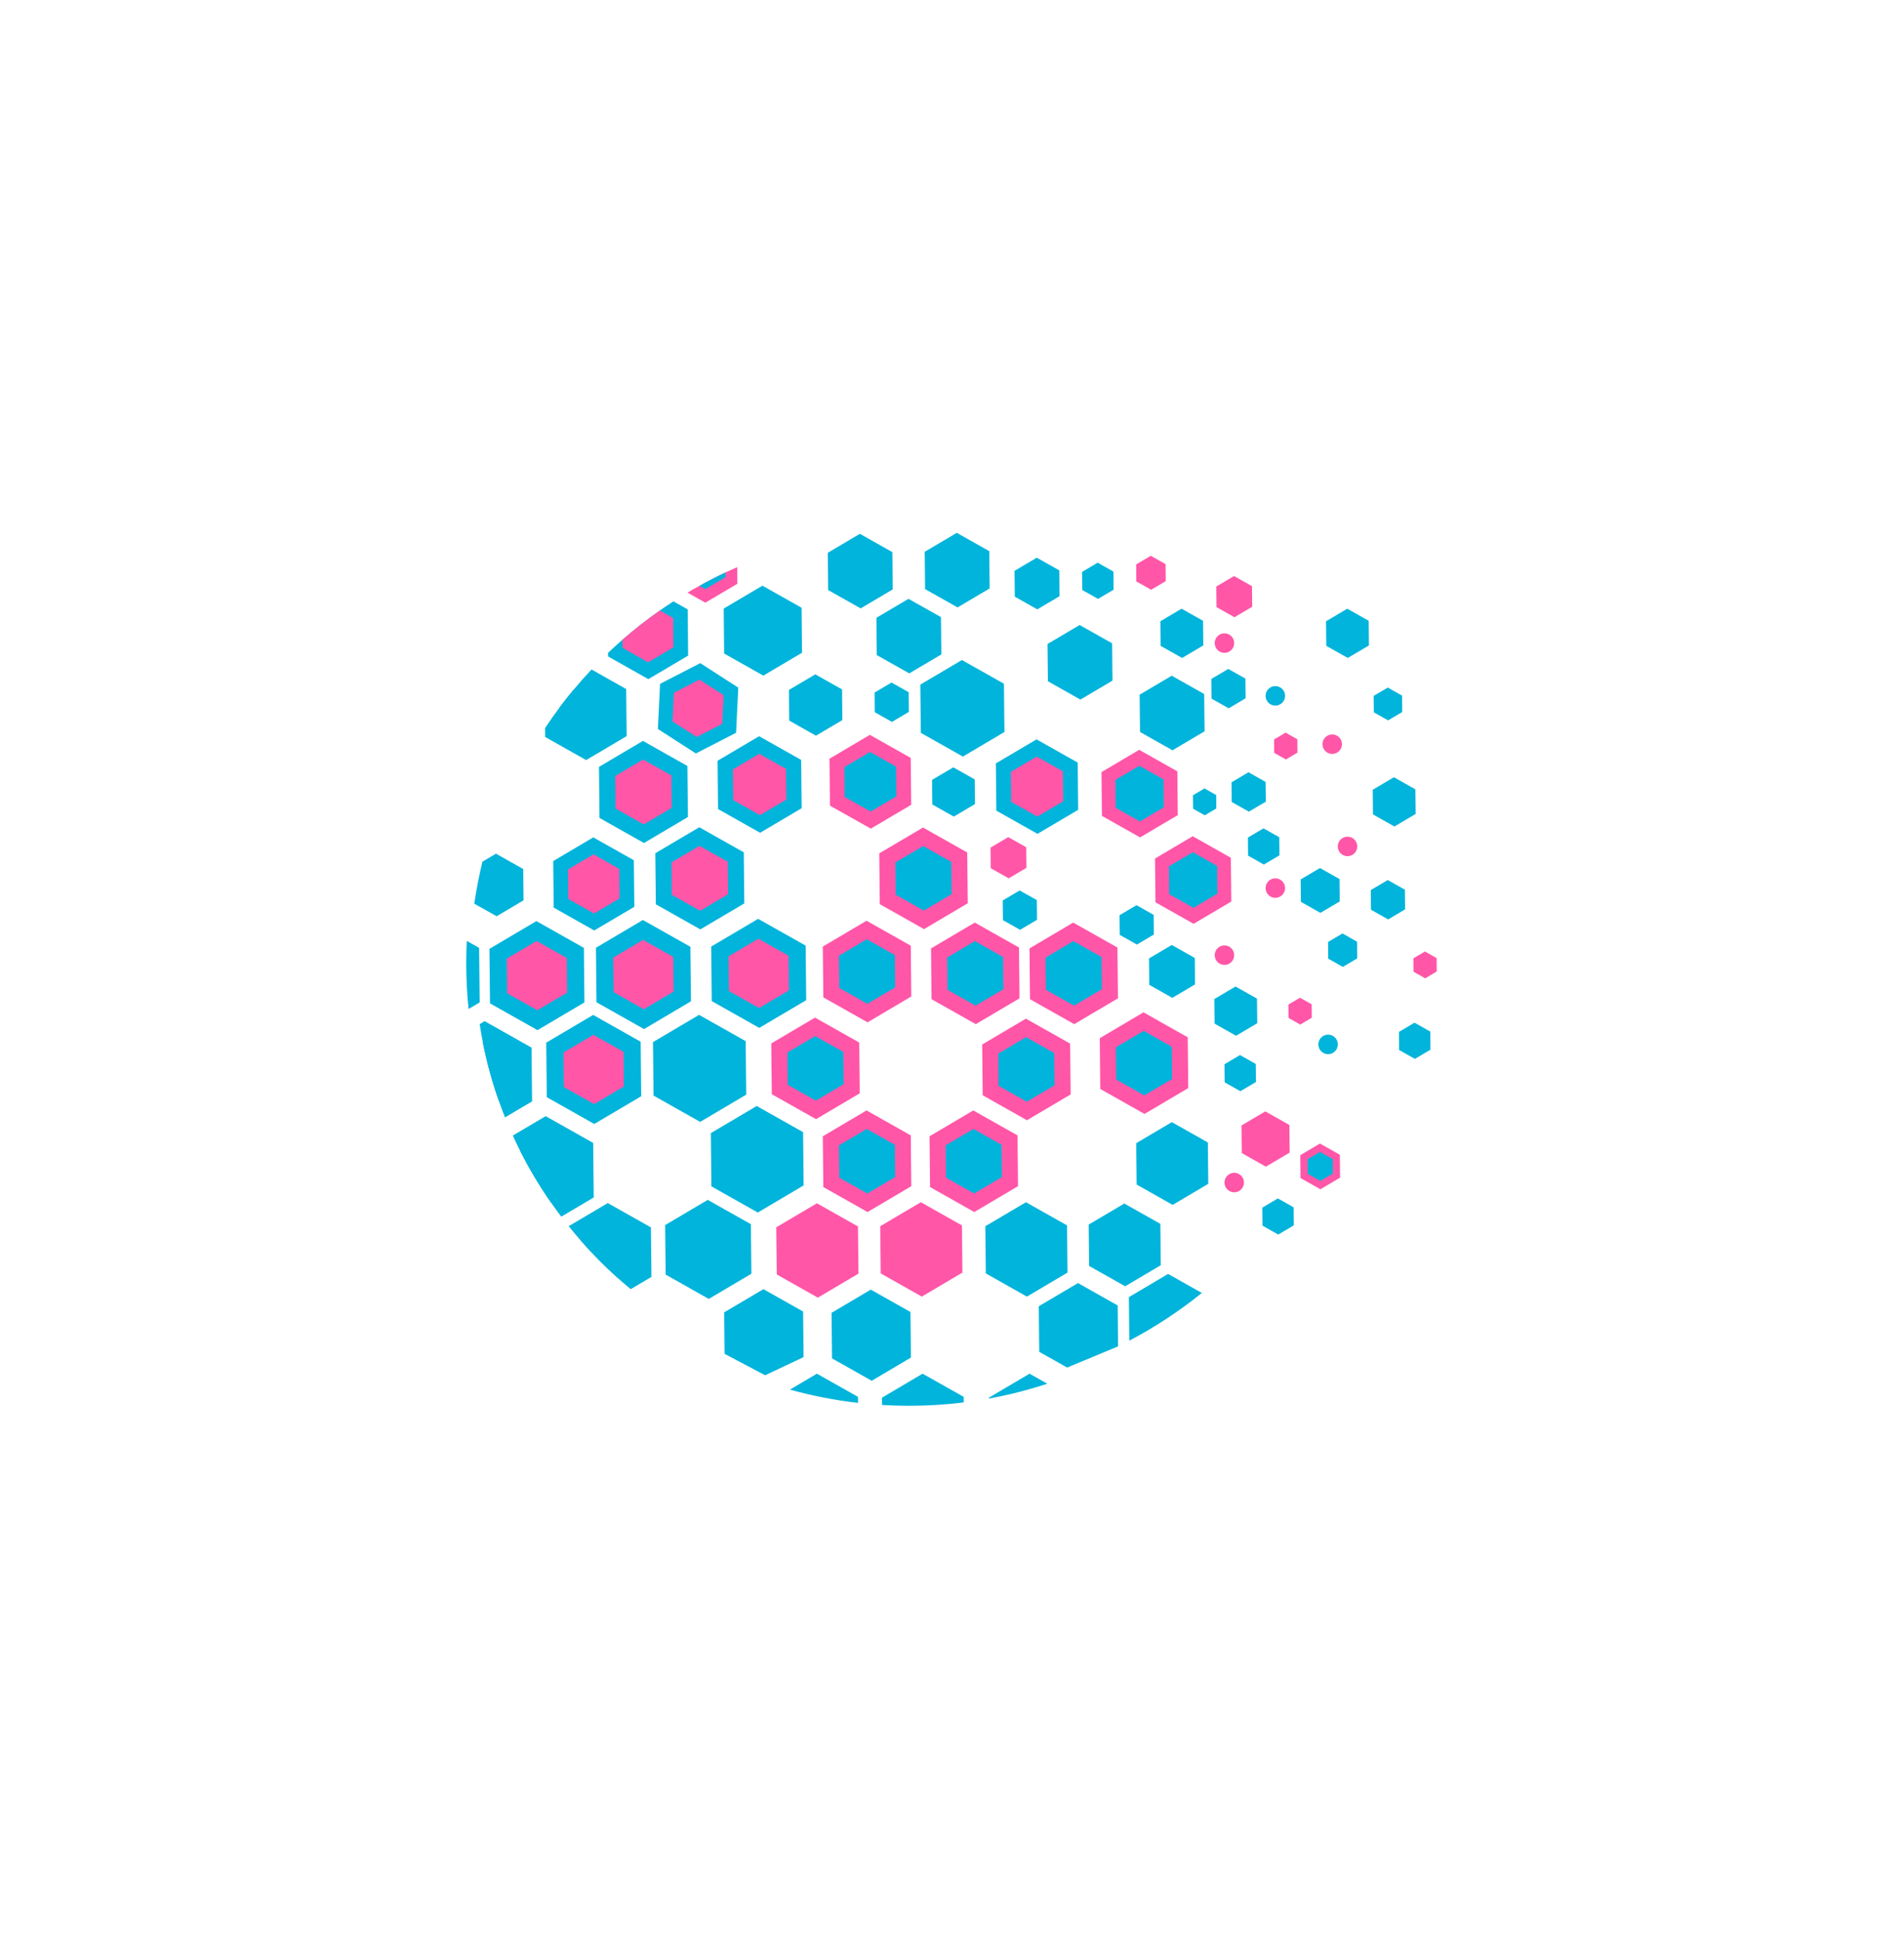 <svg xmlns="http://www.w3.org/2000/svg" xmlns:xlink="http://www.w3.org/1999/xlink" width="645" zoomAndPan="magnify" viewBox="0 0 483.75 492.75" height="657" preserveAspectRatio="xMidYMid meet" version="1.0"><defs><clipPath id="f4b18cf545"><path d="M 210 135.281 L 227 135.281 L 227 155 L 210 155 Z M 210 135.281 " clip-rule="nonzero"/></clipPath><clipPath id="7aade9919f"><path d="M 234 135.281 L 252 135.281 L 252 155 L 234 155 Z M 234 135.281 " clip-rule="nonzero"/></clipPath><clipPath id="c541887728"><path d="M 118.453 239 L 122 239 L 122 257 L 118.453 257 Z M 118.453 239 " clip-rule="nonzero"/></clipPath><clipPath id="b6caeafcd6"><path d="M 224 348 L 245 348 L 245 357.168 L 224 357.168 Z M 224 348 " clip-rule="nonzero"/></clipPath><clipPath id="c3ecb32964"><path d="M 359 241 L 365.074 241 L 365.074 249 L 359 249 Z M 359 241 " clip-rule="nonzero"/></clipPath></defs><path fill="#01b4db" d="M 239.168 166.25 L 231.016 171.07 L 222.762 166.418 L 222.668 156.945 L 230.82 152.129 L 239.07 156.777 Z M 239.168 166.25 " fill-opacity="1" fill-rule="nonzero"/><path fill="#01b4db" d="M 236.156 164.559 L 230.98 167.617 L 225.738 164.664 L 225.672 158.645 L 230.855 155.582 L 236.098 158.539 Z M 236.156 164.559 " fill-opacity="1" fill-rule="nonzero"/><g clip-path="url(#f4b18cf545)"><path fill="#01b4db" d="M 226.816 149.738 L 218.664 154.559 L 210.414 149.906 L 210.316 140.434 L 218.469 135.613 L 226.723 140.266 Z M 226.816 149.738 " fill-opacity="1" fill-rule="nonzero"/></g><path fill="#01b4db" d="M 223.809 148.043 L 218.629 151.105 L 213.387 148.148 L 213.324 142.133 L 218.508 139.066 L 223.75 142.023 Z M 223.809 148.043 " fill-opacity="1" fill-rule="nonzero"/><path fill="#01b4db" d="M 282.648 172.906 L 274.496 177.727 L 266.246 173.074 L 266.148 163.602 L 274.301 158.781 L 282.555 163.434 Z M 282.648 172.906 " fill-opacity="1" fill-rule="nonzero"/><path fill="#01b4db" d="M 279.645 171.211 L 274.461 174.27 L 269.219 171.316 L 269.16 165.297 L 274.336 162.234 L 279.582 165.191 Z M 279.645 171.211 " fill-opacity="1" fill-rule="nonzero"/><path fill="#01b4db" d="M 306.047 185.785 L 297.895 190.605 L 289.645 185.953 L 289.547 176.48 L 297.699 171.66 L 305.949 176.312 Z M 306.047 185.785 " fill-opacity="1" fill-rule="nonzero"/><path fill="#01b4db" d="M 303.043 184.09 L 297.859 187.152 L 292.617 184.195 L 292.551 178.18 L 297.734 175.113 L 302.977 178.07 Z M 303.043 184.09 " fill-opacity="1" fill-rule="nonzero"/><path fill="#01b4db" d="M 269.195 151.465 L 263.543 154.805 L 257.832 151.582 L 257.762 145.02 L 263.414 141.68 L 269.129 144.902 Z M 269.195 151.465 " fill-opacity="1" fill-rule="nonzero"/><path fill="#01b4db" d="M 267.109 150.289 L 263.523 152.41 L 259.887 150.359 L 259.844 146.195 L 263.438 144.07 L 267.066 146.121 Z M 267.109 150.289 " fill-opacity="1" fill-rule="nonzero"/><g clip-path="url(#7aade9919f)"><path fill="#01b4db" d="M 251.441 149.488 L 243.289 154.309 L 235.035 149.656 L 234.941 140.184 L 243.094 135.363 L 251.344 140.016 Z M 251.441 149.488 " fill-opacity="1" fill-rule="nonzero"/></g><path fill="#01b4db" d="M 248.434 147.793 L 243.25 150.855 L 238.008 147.895 L 237.945 141.879 L 243.129 138.82 L 248.371 141.773 Z M 248.434 147.793 " fill-opacity="1" fill-rule="nonzero"/><path fill="#01b4db" d="M 187.016 186.156 L 176.805 191.41 L 167.148 185.195 L 167.703 173.723 L 177.914 168.469 L 187.57 174.684 Z M 187.016 186.156 " fill-opacity="1" fill-rule="nonzero"/><path fill="#ff56a8" d="M 183.492 183.887 L 177.008 187.23 L 170.871 183.281 L 171.223 175.992 L 177.711 172.652 L 183.848 176.598 Z M 183.492 183.887 " fill-opacity="1" fill-rule="nonzero"/><path fill="#01b4db" d="M 203.68 205.316 L 193.121 211.559 L 182.438 205.535 L 182.312 193.27 L 192.871 187.031 L 203.551 193.051 Z M 203.68 205.316 " fill-opacity="1" fill-rule="nonzero"/><path fill="#ff56a8" d="M 199.785 203.121 L 193.074 207.086 L 186.285 203.254 L 186.207 195.469 L 192.918 191.5 L 199.703 195.328 Z M 199.785 203.121 " fill-opacity="1" fill-rule="nonzero"/><path fill="#01b4db" d="M 189.105 229.508 L 177.934 236.105 L 166.629 229.734 L 166.496 216.758 L 177.668 210.16 L 188.973 216.531 Z M 189.105 229.508 " fill-opacity="1" fill-rule="nonzero"/><path fill="#ff56a8" d="M 184.984 227.184 L 177.883 231.379 L 170.703 227.328 L 170.617 219.082 L 177.715 214.887 L 184.898 218.938 Z M 184.984 227.184 " fill-opacity="1" fill-rule="nonzero"/><path fill="#01b4db" d="M 161.164 230.367 L 150.977 236.383 L 140.676 230.574 L 140.559 218.746 L 150.738 212.727 L 161.039 218.539 Z M 161.164 230.367 " fill-opacity="1" fill-rule="nonzero"/><path fill="#ff56a8" d="M 157.406 228.246 L 150.938 232.07 L 144.387 228.379 L 144.312 220.867 L 150.781 217.039 L 157.328 220.73 Z M 157.406 228.246 " fill-opacity="1" fill-rule="nonzero"/><path fill="#01b4db" d="M 204.832 254.086 L 192.902 261.133 L 180.836 254.324 L 180.695 240.473 L 192.621 233.426 L 204.691 240.234 Z M 204.832 254.086 " fill-opacity="1" fill-rule="nonzero"/><path fill="#ff56a8" d="M 200.43 251.602 L 192.852 256.082 L 185.184 251.758 L 185.098 242.957 L 192.672 238.477 L 200.344 242.801 Z M 200.43 251.602 " fill-opacity="1" fill-rule="nonzero"/><path fill="#01b4db" d="M 190.906 323.582 L 180.078 329.984 L 169.121 323.805 L 168.992 311.223 L 179.82 304.824 L 190.777 311 Z M 190.906 323.582 " fill-opacity="1" fill-rule="nonzero"/><path fill="#01b4db" d="M 186.91 321.332 L 180.031 325.398 L 173.07 321.473 L 172.988 313.48 L 179.867 309.414 L 186.832 313.34 Z M 186.91 321.332 " fill-opacity="1" fill-rule="nonzero"/><path fill="#01b4db" d="M 165.512 324.391 L 160.242 327.504 C 159.168 326.609 158.105 325.699 157.066 324.77 C 153.719 321.773 150.555 318.578 147.598 315.211 C 146.535 313.996 145.5 312.762 144.488 311.504 L 154.422 305.633 L 165.379 311.812 Z M 165.512 324.391 " fill-opacity="1" fill-rule="nonzero"/><path fill="#01b4db" d="M 161.512 322.141 L 157.066 324.77 C 153.719 321.773 150.555 318.578 147.598 315.211 L 147.586 314.289 L 154.469 310.223 L 161.43 314.148 Z M 161.512 322.141 " fill-opacity="1" fill-rule="nonzero"/><path fill="#01b4db" d="M 189.59 278.09 L 177.891 285.008 L 166.047 278.332 L 165.906 264.738 L 177.613 257.82 L 189.453 264.496 Z M 189.59 278.09 " fill-opacity="1" fill-rule="nonzero"/><path fill="#01b4db" d="M 185.273 275.656 L 177.84 280.051 L 170.312 275.809 L 170.223 267.172 L 177.66 262.777 L 185.188 267.02 Z M 185.273 275.656 " fill-opacity="1" fill-rule="nonzero"/><path fill="#01b4db" d="M 204.176 301.148 L 192.531 308.035 L 180.742 301.387 L 180.609 287.859 L 192.254 280.973 L 204.043 287.617 Z M 204.176 301.148 " fill-opacity="1" fill-rule="nonzero"/><path fill="#01b4db" d="M 199.879 298.723 L 192.48 303.102 L 184.992 298.879 L 184.902 290.281 L 192.305 285.906 L 199.793 290.129 Z M 199.879 298.723 " fill-opacity="1" fill-rule="nonzero"/><path fill="#01b4db" d="M 175.547 254.379 L 163.625 261.43 L 151.555 254.625 L 151.414 240.773 L 163.336 233.723 L 175.406 240.527 Z M 175.547 254.379 " fill-opacity="1" fill-rule="nonzero"/><g clip-path="url(#c541887728)"><path fill="#01b4db" d="M 121.875 254.656 L 119.051 256.328 C 118.656 252.492 118.453 248.602 118.453 244.668 C 118.453 242.773 118.5 240.895 118.594 239.031 L 121.734 240.805 Z M 121.875 254.656 " fill-opacity="1" fill-rule="nonzero"/></g><path fill="#ff56a8" d="M 171.148 251.902 L 163.57 256.383 L 155.902 252.055 L 155.812 243.254 L 163.391 238.777 L 171.059 243.098 Z M 171.148 251.902 " fill-opacity="1" fill-rule="nonzero"/><path fill="#01b4db" d="M 148.488 254.656 L 136.559 261.707 L 124.496 254.902 L 124.355 241.051 L 136.277 234 L 148.348 240.805 Z M 148.488 254.656 " fill-opacity="1" fill-rule="nonzero"/><path fill="#ff56a8" d="M 144.09 252.18 L 136.508 256.652 L 128.844 252.332 L 128.75 243.527 L 136.332 239.055 L 143.996 243.375 Z M 144.09 252.18 " fill-opacity="1" fill-rule="nonzero"/><path fill="#01b4db" d="M 162.914 278.496 L 150.988 285.539 L 138.922 278.734 L 138.781 264.883 L 150.707 257.836 L 162.773 264.641 Z M 162.914 278.496 " fill-opacity="1" fill-rule="nonzero"/><path fill="#ff56a8" d="M 158.516 276.012 L 150.938 280.492 L 143.27 276.168 L 143.18 267.367 L 150.762 262.887 L 158.426 267.211 Z M 158.516 276.012 " fill-opacity="1" fill-rule="nonzero"/><path fill="#01b4db" d="M 150.848 304.207 L 142.602 309.082 C 141.715 307.914 140.852 306.73 140.012 305.527 C 137.109 301.359 134.488 296.984 132.191 292.438 C 131.531 291.137 130.895 289.816 130.289 288.484 L 138.637 283.551 L 150.707 290.355 Z M 150.848 304.207 " fill-opacity="1" fill-rule="nonzero"/><path fill="#01b4db" d="M 146.449 301.73 L 140.012 305.527 C 137.109 301.359 134.488 296.984 132.191 292.438 L 138.691 288.602 L 146.359 292.922 Z M 146.449 301.73 " fill-opacity="1" fill-rule="nonzero"/><path fill="#01b4db" d="M 255.199 185.961 L 244.641 192.203 L 233.957 186.18 L 233.832 173.918 L 244.391 167.676 L 255.07 173.699 Z M 255.199 185.961 " fill-opacity="1" fill-rule="nonzero"/><path fill="#01b4db" d="M 251.305 183.766 L 244.594 187.734 L 237.805 183.906 L 237.727 176.113 L 244.438 172.148 L 251.223 175.973 Z M 251.305 183.766 " fill-opacity="1" fill-rule="nonzero"/><path fill="#01b4db" d="M 214.016 182.934 L 207.309 186.898 L 200.523 183.07 L 200.441 175.277 L 207.148 171.316 L 213.941 175.141 Z M 214.016 182.934 " fill-opacity="1" fill-rule="nonzero"/><path fill="#01b4db" d="M 159.215 187.008 L 148.918 193.094 L 138.5 187.219 L 138.477 184.98 C 139.664 183.18 140.906 181.414 142.199 179.691 C 143.297 178.223 144.43 176.785 145.602 175.375 L 145.605 175.375 C 147.109 173.559 148.672 171.793 150.289 170.078 L 159.094 175.047 Z M 159.215 187.008 " fill-opacity="1" fill-rule="nonzero"/><path fill="#01b4db" d="M 155.418 184.863 L 148.875 188.73 L 142.254 185 L 142.199 179.691 C 143.297 178.223 144.43 176.785 145.602 175.375 L 145.605 175.375 C 145.605 175.375 148.719 173.531 148.719 173.531 L 155.34 177.266 Z M 155.418 184.863 " fill-opacity="1" fill-rule="nonzero"/><path fill="#01b4db" d="M 133.02 228.723 L 126.176 232.766 L 120.5 229.57 C 121.035 225.969 121.727 222.414 122.566 218.91 L 126.012 216.871 L 132.938 220.773 L 133.016 228.727 Z M 133.02 228.723 " fill-opacity="1" fill-rule="nonzero"/><path fill="#01b4db" d="M 135.188 279.801 L 128.312 283.863 C 127.773 282.512 127.254 281.141 126.77 279.762 C 125.043 274.891 123.668 269.871 122.66 264.719 C 122.367 263.211 122.102 261.695 121.875 260.172 L 123.141 259.422 L 135.047 266.137 Z M 135.188 279.801 " fill-opacity="1" fill-rule="nonzero"/><path fill="#01b4db" d="M 130.844 277.355 L 126.77 279.762 C 125.043 274.891 123.668 269.871 122.66 264.719 L 123.191 264.406 L 130.758 268.668 Z M 130.844 277.355 " fill-opacity="1" fill-rule="nonzero"/><path fill="#01b4db" d="M 203.773 165.824 L 193.938 171.637 L 183.984 166.027 L 183.871 154.605 L 193.707 148.789 L 203.66 154.398 Z M 203.773 165.824 " fill-opacity="1" fill-rule="nonzero"/><path fill="#01b4db" d="M 200.148 163.781 L 193.898 167.477 L 187.574 163.91 L 187.496 156.648 L 193.746 152.957 L 200.074 156.52 Z M 200.148 163.781 " fill-opacity="1" fill-rule="nonzero"/><path fill="#ff56a8" d="M 231.512 204.453 L 221.246 210.516 L 210.867 204.668 L 210.746 192.75 L 221.008 186.684 L 231.387 192.539 Z M 231.512 204.453 " fill-opacity="1" fill-rule="nonzero"/><path fill="#01b4db" d="M 227.723 202.32 L 221.207 206.176 L 214.609 202.457 L 214.531 194.883 L 221.051 191.027 L 227.648 194.75 Z M 227.723 202.32 " fill-opacity="1" fill-rule="nonzero"/><path fill="#ff56a8" d="M 245.875 229.473 L 234.77 236.039 L 223.527 229.699 L 223.395 216.793 L 234.504 210.23 L 245.742 216.566 Z M 245.875 229.473 " fill-opacity="1" fill-rule="nonzero"/><path fill="#01b4db" d="M 241.781 227.16 L 234.719 231.332 L 227.578 227.305 L 227.492 219.105 L 234.551 214.934 L 241.695 218.961 Z M 241.781 227.16 " fill-opacity="1" fill-rule="nonzero"/><path fill="#ff56a8" d="M 231.531 253.148 L 220.422 259.719 L 209.184 253.379 L 209.051 240.473 L 220.16 233.91 L 231.402 240.246 Z M 231.531 253.148 " fill-opacity="1" fill-rule="nonzero"/><path fill="#01b4db" d="M 227.434 250.84 L 220.375 255.012 L 213.23 250.984 L 213.152 242.785 L 220.207 238.613 L 227.352 242.637 Z M 227.434 250.84 " fill-opacity="1" fill-rule="nonzero"/><path fill="#ff56a8" d="M 218.438 277.75 L 207.332 284.316 L 196.09 277.98 L 195.957 265.078 L 207.07 258.512 L 218.305 264.848 Z M 218.438 277.75 " fill-opacity="1" fill-rule="nonzero"/><path fill="#01b4db" d="M 214.344 275.441 L 207.281 279.617 L 200.141 275.586 L 200.055 267.387 L 207.113 263.219 L 214.258 267.242 Z M 214.344 275.441 " fill-opacity="1" fill-rule="nonzero"/><path fill="#ff56a8" d="M 231.531 301.344 L 220.422 307.91 L 209.184 301.57 L 209.051 288.668 L 220.16 282.098 L 231.402 288.438 Z M 231.531 301.344 " fill-opacity="1" fill-rule="nonzero"/><path fill="#01b4db" d="M 227.434 299.031 L 220.375 303.203 L 213.23 299.18 L 213.152 290.977 L 220.207 286.805 L 227.352 290.832 Z M 227.434 299.031 " fill-opacity="1" fill-rule="nonzero"/><path fill="#ff56a8" d="M 258.652 301.344 L 247.539 307.91 L 236.297 301.57 L 236.168 288.668 L 247.277 282.098 L 258.52 288.438 Z M 258.652 301.344 " fill-opacity="1" fill-rule="nonzero"/><path fill="#ff56a8" d="M 244.523 323.293 L 234.203 329.395 L 223.762 323.5 L 223.641 311.516 L 233.957 305.418 L 244.398 311.305 Z M 244.523 323.293 " fill-opacity="1" fill-rule="nonzero"/><path fill="#ff56a8" d="M 218.113 323.559 L 207.793 329.66 L 197.352 323.773 L 197.227 311.785 L 207.551 305.688 L 217.988 311.574 Z M 218.113 323.559 " fill-opacity="1" fill-rule="nonzero"/><path fill="#01b4db" d="M 218.004 356.398 C 212.078 355.723 206.305 354.586 200.699 353.027 L 207.551 348.977 L 217.988 354.863 Z M 218.004 356.398 " fill-opacity="1" fill-rule="nonzero"/><g clip-path="url(#b6caeafcd6)"><path fill="#01b4db" d="M 244.859 356.277 C 240.293 356.844 235.637 357.133 230.914 357.133 C 228.629 357.133 226.355 357.066 224.098 356.93 L 224.078 355.078 L 234.402 348.977 L 244.844 354.863 Z M 244.859 356.277 " fill-opacity="1" fill-rule="nonzero"/></g><path fill="#01b4db" d="M 266.086 351.523 C 261.273 353.109 256.324 354.375 251.25 355.301 L 251.25 355.078 L 261.57 348.977 Z M 266.086 351.523 " fill-opacity="1" fill-rule="nonzero"/><path fill="#01b4db" d="M 271.223 323.293 L 260.906 329.395 L 250.465 323.5 L 250.34 311.516 L 260.664 305.418 L 271.102 311.305 Z M 271.223 323.293 " fill-opacity="1" fill-rule="nonzero"/><path fill="#01b4db" d="M 294.918 321.422 L 285.867 326.77 L 276.711 321.609 L 276.605 311.098 L 285.652 305.75 L 294.809 310.91 Z M 294.918 321.422 " fill-opacity="1" fill-rule="nonzero"/><path fill="#01b4db" d="M 306.988 300.742 L 297.941 306.094 L 288.785 300.93 L 288.68 290.422 L 297.727 285.07 L 306.883 290.238 Z M 306.988 300.742 " fill-opacity="1" fill-rule="nonzero"/><path fill="#01b4db" d="M 271.129 347.418 L 264.039 343.422 L 263.922 331.848 L 273.887 325.957 L 283.969 331.645 L 284.074 342.035 Z M 271.129 347.418 " fill-opacity="1" fill-rule="nonzero"/><path fill="#01b4db" d="M 305.352 328.469 C 299.656 333.07 293.492 337.133 286.93 340.582 L 286.816 329.527 L 296.781 323.637 Z M 305.352 328.469 " fill-opacity="1" fill-rule="nonzero"/><path fill="#01b4db" d="M 231.438 344.883 L 221.477 350.773 L 211.391 345.09 L 211.27 333.516 L 221.238 327.621 L 231.32 333.309 Z M 231.438 344.883 " fill-opacity="1" fill-rule="nonzero"/><path fill="#01b4db" d="M 204.164 344.766 L 194.402 349.379 L 184.105 343.941 L 183.996 333.395 L 193.965 327.504 L 204.047 333.191 Z M 204.164 344.766 " fill-opacity="1" fill-rule="nonzero"/><path fill="#01b4db" d="M 254.555 299.031 L 247.492 303.203 L 240.352 299.18 L 240.266 290.977 L 247.328 286.805 L 254.469 290.832 Z M 254.555 299.031 " fill-opacity="1" fill-rule="nonzero"/><path fill="#ff56a8" d="M 301.898 276.422 L 290.789 282.988 L 279.547 276.648 L 279.418 263.742 L 290.527 257.176 L 301.766 263.516 Z M 301.898 276.422 " fill-opacity="1" fill-rule="nonzero"/><path fill="#01b4db" d="M 297.797 274.109 L 290.742 278.281 L 283.598 274.254 L 283.516 266.055 L 290.574 261.883 L 297.719 265.91 Z M 297.797 274.109 " fill-opacity="1" fill-rule="nonzero"/><path fill="#ff56a8" d="M 272.023 278.027 L 260.918 284.59 L 249.676 278.254 L 249.543 265.352 L 260.652 258.781 L 271.891 265.125 Z M 272.023 278.027 " fill-opacity="1" fill-rule="nonzero"/><path fill="#01b4db" d="M 267.926 275.719 L 260.867 279.887 L 253.723 275.863 L 253.641 267.66 L 260.699 263.488 L 267.844 267.516 Z M 267.926 275.719 " fill-opacity="1" fill-rule="nonzero"/><path fill="#ff56a8" d="M 259.027 253.617 L 247.922 260.184 L 236.68 253.844 L 236.547 240.941 L 247.66 234.375 L 258.898 240.715 Z M 259.027 253.617 " fill-opacity="1" fill-rule="nonzero"/><path fill="#01b4db" d="M 254.93 251.309 L 247.871 255.48 L 240.727 251.453 L 240.645 243.25 L 247.703 239.082 L 254.848 243.105 Z M 254.93 251.309 " fill-opacity="1" fill-rule="nonzero"/><path fill="#ff56a8" d="M 284.043 253.617 L 272.93 260.184 L 261.691 253.844 L 261.562 240.941 L 272.668 234.375 L 283.91 240.715 Z M 284.043 253.617 " fill-opacity="1" fill-rule="nonzero"/><path fill="#01b4db" d="M 279.941 251.309 L 272.887 255.48 L 265.742 251.453 L 265.66 243.25 L 272.719 239.082 L 279.863 243.105 Z M 279.941 251.309 " fill-opacity="1" fill-rule="nonzero"/><path fill="#ff56a8" d="M 299.238 207.078 L 289.66 212.738 L 279.969 207.273 L 279.855 196.148 L 289.434 190.488 L 299.125 195.953 Z M 299.238 207.078 " fill-opacity="1" fill-rule="nonzero"/><path fill="#01b4db" d="M 295.703 205.086 L 289.617 208.684 L 283.461 205.211 L 283.387 198.141 L 289.477 194.547 L 295.629 198.02 Z M 295.703 205.086 " fill-opacity="1" fill-rule="nonzero"/><path fill="#ff56a8" d="M 340.477 299.168 L 335.48 302.125 L 330.422 299.273 L 330.363 293.465 L 335.363 290.508 L 340.418 293.363 Z M 340.477 299.168 " fill-opacity="1" fill-rule="nonzero"/><path fill="#01b4db" d="M 338.633 298.129 L 335.457 300.008 L 332.242 298.191 L 332.207 294.504 L 335.383 292.629 L 338.598 294.441 Z M 338.633 298.129 " fill-opacity="1" fill-rule="nonzero"/><path fill="#ff56a8" d="M 187.344 148.305 L 179.211 153.109 L 174.676 150.555 C 175.664 149.965 176.668 149.391 177.684 148.832 L 177.688 148.832 C 179.859 147.625 182.074 146.488 184.328 145.426 C 185.309 144.965 186.301 144.52 187.297 144.082 Z M 187.344 148.305 " fill-opacity="1" fill-rule="nonzero"/><path fill="#01b4db" d="M 184.344 146.617 L 179.18 149.672 L 177.688 148.832 C 179.859 147.625 182.074 146.488 184.328 145.426 Z M 184.344 146.617 " fill-opacity="1" fill-rule="nonzero"/><path fill="#ff56a8" d="M 312.836 229.031 L 303.258 234.691 L 293.57 229.227 L 293.457 218.102 L 303.031 212.441 L 312.723 217.906 Z M 312.836 229.031 " fill-opacity="1" fill-rule="nonzero"/><path fill="#01b4db" d="M 309.301 227.039 L 303.219 230.633 L 297.059 227.16 L 296.988 220.094 L 303.074 216.5 L 309.227 219.973 Z M 309.301 227.039 " fill-opacity="1" fill-rule="nonzero"/><path fill="#01b4db" d="M 174.781 207.562 L 163.613 214.164 L 152.316 207.793 L 152.18 194.824 L 163.348 188.223 L 174.645 194.594 Z M 174.781 207.562 " fill-opacity="1" fill-rule="nonzero"/><path fill="#ff56a8" d="M 170.66 205.242 L 163.562 209.434 L 156.383 205.391 L 156.301 197.145 L 163.395 192.953 L 170.578 197 Z M 170.66 205.242 " fill-opacity="1" fill-rule="nonzero"/><path fill="#01b4db" d="M 174.836 166.559 L 164.723 172.531 L 154.492 166.766 L 154.48 165.863 C 155.68 164.723 156.906 163.605 158.152 162.516 C 161.176 159.879 164.348 157.395 167.652 155.09 C 168.785 154.297 169.934 153.523 171.098 152.77 L 174.715 154.812 Z M 174.836 166.559 " fill-opacity="1" fill-rule="nonzero"/><path fill="#ff56a8" d="M 171.102 164.453 L 164.676 168.254 L 158.176 164.586 L 158.152 162.516 C 161.176 159.879 164.348 157.395 167.652 155.09 L 171.027 156.992 Z M 171.102 164.453 " fill-opacity="1" fill-rule="nonzero"/><path fill="#01b4db" d="M 273.93 205.73 L 263.598 211.832 L 253.141 205.938 L 253.02 193.938 L 263.355 187.832 L 273.809 193.73 Z M 273.93 205.73 " fill-opacity="1" fill-rule="nonzero"/><path fill="#ff56a8" d="M 270.117 203.578 L 263.555 207.457 L 256.91 203.715 L 256.832 196.09 L 263.398 192.207 L 270.039 195.953 Z M 270.117 203.578 " fill-opacity="1" fill-rule="nonzero"/><path fill="#01b4db" d="M 356.266 180.883 L 352.676 183.008 L 349.047 180.961 L 349.004 176.789 L 352.59 174.672 L 356.223 176.719 Z M 356.266 180.883 " fill-opacity="1" fill-rule="nonzero"/><path fill="#01b4db" d="M 347.809 163.969 L 342.426 167.148 L 336.973 164.078 L 336.91 157.824 L 342.297 154.637 L 347.742 157.707 Z M 347.809 163.969 " fill-opacity="1" fill-rule="nonzero"/><path fill="#01b4db" d="M 319.43 259.945 L 314.043 263.125 L 308.594 260.055 L 308.527 253.801 L 313.914 250.617 L 319.363 253.691 Z M 319.43 259.945 " fill-opacity="1" fill-rule="nonzero"/><path fill="#01b4db" d="M 247.715 204.27 L 242.332 207.449 L 236.879 204.375 L 236.816 198.121 L 242.203 194.938 L 247.648 198.008 Z M 247.715 204.27 " fill-opacity="1" fill-rule="nonzero"/><path fill="#01b4db" d="M 305.719 163.969 L 300.332 167.148 L 294.879 164.078 L 294.816 157.824 L 300.203 154.637 L 305.656 157.707 Z M 305.719 163.969 " fill-opacity="1" fill-rule="nonzero"/><path fill="#01b4db" d="M 359.668 206.781 L 354.281 209.969 L 348.832 206.895 L 348.77 200.637 L 354.152 197.453 L 359.602 200.527 Z M 359.668 206.781 " fill-opacity="1" fill-rule="nonzero"/><path fill="#01b4db" d="M 328.711 311.301 L 324.762 313.633 L 320.762 311.379 L 320.715 306.789 L 324.668 304.453 L 328.668 306.707 Z M 328.711 311.301 " fill-opacity="1" fill-rule="nonzero"/><path fill="#01b4db" d="M 319.094 274.879 L 315.145 277.215 L 311.148 274.961 L 311.098 270.371 L 315.051 268.031 L 319.051 270.289 Z M 319.094 274.879 " fill-opacity="1" fill-rule="nonzero"/><path fill="#01b4db" d="M 303.625 250.078 L 297.844 253.496 L 291.992 250.195 L 291.926 243.484 L 297.707 240.066 L 303.559 243.363 Z M 303.625 250.078 " fill-opacity="1" fill-rule="nonzero"/><path fill="#01b4db" d="M 282.934 149.809 L 278.977 152.148 L 274.973 149.887 L 274.922 145.289 L 278.883 142.953 L 282.891 145.211 Z M 282.934 149.809 " fill-opacity="1" fill-rule="nonzero"/><path fill="#01b4db" d="M 325.062 217.293 L 321.105 219.633 L 317.102 217.375 L 317.059 212.777 L 321.016 210.438 L 325.02 212.695 Z M 325.062 217.293 " fill-opacity="1" fill-rule="nonzero"/><path fill="#01b4db" d="M 363.438 266.668 L 359.48 269.004 L 355.477 266.75 L 355.434 262.152 L 359.391 259.809 L 363.395 262.07 Z M 363.438 266.668 " fill-opacity="1" fill-rule="nonzero"/><path fill="#01b4db" d="M 340.383 229.008 L 335.48 231.906 L 330.52 229.109 L 330.461 223.414 L 335.363 220.516 L 340.324 223.312 Z M 340.383 229.008 " fill-opacity="1" fill-rule="nonzero"/><path fill="#01b4db" d="M 356.992 231.023 L 352.688 233.57 L 348.328 231.113 L 348.277 226.113 L 352.586 223.566 L 356.938 226.023 Z M 356.992 231.023 " fill-opacity="1" fill-rule="nonzero"/><path fill="#01b4db" d="M 293.156 237.414 L 288.852 239.961 L 284.496 237.5 L 284.445 232.504 L 288.75 229.957 L 293.105 232.414 Z M 293.156 237.414 " fill-opacity="1" fill-rule="nonzero"/><path fill="#01b4db" d="M 263.477 233.668 L 259.172 236.211 L 254.816 233.758 L 254.762 228.754 L 259.07 226.211 L 263.426 228.668 Z M 263.477 233.668 " fill-opacity="1" fill-rule="nonzero"/><path fill="#01b4db" d="M 230.914 180.852 L 226.613 183.398 L 222.254 180.938 L 222.207 175.938 L 226.508 173.395 L 230.867 175.852 Z M 230.914 180.852 " fill-opacity="1" fill-rule="nonzero"/><path fill="#01b4db" d="M 316.473 177.395 L 312.168 179.941 L 307.812 177.484 L 307.758 172.484 L 312.062 169.938 L 316.422 172.391 Z M 316.473 177.395 " fill-opacity="1" fill-rule="nonzero"/><path fill="#01b4db" d="M 321.605 203.652 L 317.301 206.195 L 312.945 203.742 L 312.895 198.738 L 317.199 196.191 L 321.555 198.648 Z M 321.605 203.652 " fill-opacity="1" fill-rule="nonzero"/><path fill="#01b4db" d="M 344.824 243.477 L 341.168 245.637 L 337.469 243.551 L 337.426 239.301 L 341.082 237.141 L 344.785 239.23 Z M 344.824 243.477 " fill-opacity="1" fill-rule="nonzero"/><path fill="#ff56a8" d="M 327.664 292.809 L 321.617 296.383 L 315.504 292.934 L 315.434 285.914 L 321.477 282.344 L 327.59 285.793 Z M 327.664 292.809 " fill-opacity="1" fill-rule="nonzero"/><path fill="#ff56a8" d="M 260.785 220.473 L 256.277 223.137 L 251.715 220.562 L 251.66 215.328 L 256.168 212.664 L 260.73 215.238 Z M 260.785 220.473 " fill-opacity="1" fill-rule="nonzero"/><path fill="#ff56a8" d="M 329.648 191.203 L 326.711 192.938 L 323.742 191.266 L 323.707 187.855 L 326.645 186.121 L 329.609 187.797 Z M 329.648 191.203 " fill-opacity="1" fill-rule="nonzero"/><path fill="#ff56a8" d="M 333.289 258.547 L 330.352 260.281 L 327.383 258.605 L 327.348 255.199 L 330.281 253.465 L 333.25 255.137 Z M 333.289 258.547 " fill-opacity="1" fill-rule="nonzero"/><g clip-path="url(#c3ecb32964)"><path fill="#ff56a8" d="M 365.039 246.805 L 362.105 248.539 L 359.137 246.867 L 359.098 243.457 L 362.035 241.723 L 365.004 243.398 Z M 365.039 246.805 " fill-opacity="1" fill-rule="nonzero"/></g><path fill="#01b4db" d="M 309.031 205.383 L 306.102 207.121 L 303.129 205.449 L 303.094 202.035 L 306.027 200.301 L 309 201.977 Z M 309.031 205.383 " fill-opacity="1" fill-rule="nonzero"/><path fill="#ff56a8" d="M 318.145 154.141 L 313.641 156.805 L 309.078 154.238 L 309.027 149 L 313.531 146.34 L 318.09 148.906 Z M 318.145 154.141 " fill-opacity="1" fill-rule="nonzero"/><path fill="#ff56a8" d="M 296.184 147.629 L 292.469 149.824 L 288.707 147.707 L 288.668 143.391 L 292.379 141.191 L 296.137 143.312 Z M 296.184 147.629 " fill-opacity="1" fill-rule="nonzero"/><path fill="#01b4db" d="M 339.91 265.324 C 339.91 265.652 339.848 265.969 339.723 266.273 C 339.594 266.574 339.418 266.844 339.184 267.074 C 338.953 267.309 338.684 267.488 338.379 267.613 C 338.074 267.738 337.762 267.801 337.43 267.801 C 337.102 267.801 336.785 267.738 336.484 267.613 C 336.18 267.488 335.91 267.309 335.68 267.074 C 335.445 266.844 335.27 266.574 335.141 266.273 C 335.016 265.969 334.953 265.652 334.953 265.324 C 334.953 264.996 335.016 264.68 335.141 264.375 C 335.27 264.07 335.445 263.805 335.68 263.57 C 335.91 263.34 336.18 263.16 336.484 263.035 C 336.785 262.906 337.102 262.844 337.43 262.844 C 337.762 262.844 338.074 262.906 338.379 263.035 C 338.684 263.16 338.953 263.34 339.184 263.57 C 339.418 263.805 339.594 264.07 339.723 264.375 C 339.848 264.68 339.91 264.996 339.91 265.324 Z M 339.91 265.324 " fill-opacity="1" fill-rule="nonzero"/><path fill="#ff56a8" d="M 344.84 215.035 C 344.84 215.363 344.777 215.68 344.648 215.98 C 344.523 216.285 344.344 216.555 344.113 216.785 C 343.879 217.02 343.613 217.199 343.309 217.324 C 343.004 217.449 342.688 217.512 342.359 217.512 C 342.031 217.512 341.715 217.449 341.414 217.324 C 341.109 217.199 340.84 217.02 340.609 216.785 C 340.375 216.555 340.195 216.285 340.07 215.98 C 339.945 215.68 339.883 215.363 339.883 215.035 C 339.883 214.703 339.945 214.391 340.07 214.086 C 340.195 213.781 340.375 213.516 340.609 213.281 C 340.84 213.051 341.109 212.871 341.414 212.742 C 341.715 212.617 342.031 212.555 342.359 212.555 C 342.688 212.555 343.004 212.617 343.309 212.742 C 343.613 212.871 343.879 213.051 344.113 213.281 C 344.344 213.516 344.523 213.781 344.648 214.086 C 344.777 214.391 344.84 214.703 344.84 215.035 Z M 344.84 215.035 " fill-opacity="1" fill-rule="nonzero"/><path fill="#ff56a8" d="M 340.953 189.055 C 340.953 189.383 340.891 189.699 340.766 190.004 C 340.641 190.305 340.461 190.574 340.227 190.805 C 339.996 191.039 339.727 191.219 339.422 191.344 C 339.121 191.469 338.805 191.531 338.477 191.531 C 338.148 191.531 337.832 191.469 337.527 191.344 C 337.223 191.219 336.957 191.039 336.723 190.805 C 336.492 190.574 336.312 190.305 336.188 190.004 C 336.059 189.699 335.996 189.383 335.996 189.055 C 335.996 188.727 336.059 188.41 336.188 188.105 C 336.312 187.801 336.492 187.535 336.723 187.301 C 336.957 187.07 337.223 186.891 337.527 186.766 C 337.832 186.637 338.148 186.574 338.477 186.574 C 338.805 186.574 339.121 186.637 339.422 186.766 C 339.727 186.891 339.996 187.07 340.227 187.301 C 340.461 187.535 340.641 187.801 340.766 188.105 C 340.891 188.41 340.953 188.727 340.953 189.055 Z M 340.953 189.055 " fill-opacity="1" fill-rule="nonzero"/><path fill="#01b4db" d="M 326.504 176.777 C 326.504 177.105 326.438 177.422 326.312 177.727 C 326.188 178.027 326.008 178.297 325.777 178.527 C 325.543 178.762 325.277 178.941 324.973 179.066 C 324.668 179.191 324.352 179.254 324.023 179.254 C 323.695 179.254 323.379 179.191 323.074 179.066 C 322.773 178.941 322.504 178.762 322.273 178.527 C 322.039 178.297 321.859 178.027 321.734 177.727 C 321.609 177.422 321.547 177.105 321.547 176.777 C 321.547 176.449 321.609 176.133 321.734 175.828 C 321.859 175.523 322.039 175.258 322.273 175.023 C 322.504 174.793 322.773 174.613 323.074 174.488 C 323.379 174.359 323.695 174.297 324.023 174.297 C 324.352 174.297 324.668 174.359 324.973 174.488 C 325.277 174.613 325.543 174.793 325.777 175.023 C 326.008 175.258 326.188 175.523 326.312 175.828 C 326.438 176.133 326.504 176.449 326.504 176.777 Z M 326.504 176.777 " fill-opacity="1" fill-rule="nonzero"/><path fill="#ff56a8" d="M 313.574 163.375 C 313.574 163.703 313.512 164.02 313.387 164.32 C 313.262 164.625 313.082 164.895 312.852 165.125 C 312.617 165.359 312.348 165.535 312.047 165.664 C 311.742 165.789 311.426 165.852 311.098 165.852 C 310.77 165.852 310.453 165.789 310.148 165.664 C 309.844 165.535 309.578 165.359 309.344 165.125 C 309.113 164.895 308.934 164.625 308.809 164.32 C 308.684 164.02 308.621 163.703 308.621 163.375 C 308.621 163.043 308.684 162.727 308.809 162.426 C 308.934 162.121 309.113 161.852 309.344 161.621 C 309.578 161.387 309.844 161.211 310.148 161.082 C 310.453 160.957 310.77 160.895 311.098 160.895 C 311.426 160.895 311.742 160.957 312.047 161.082 C 312.348 161.211 312.617 161.387 312.852 161.621 C 313.082 161.852 313.262 162.121 313.387 162.426 C 313.512 162.727 313.574 163.043 313.574 163.375 Z M 313.574 163.375 " fill-opacity="1" fill-rule="nonzero"/><path fill="#ff56a8" d="M 326.504 225.613 C 326.504 225.941 326.438 226.258 326.312 226.562 C 326.188 226.867 326.008 227.133 325.777 227.367 C 325.543 227.598 325.277 227.777 324.973 227.902 C 324.668 228.027 324.352 228.09 324.023 228.09 C 323.695 228.09 323.379 228.027 323.074 227.902 C 322.773 227.777 322.504 227.598 322.273 227.367 C 322.039 227.133 321.859 226.867 321.734 226.562 C 321.609 226.258 321.547 225.941 321.547 225.613 C 321.547 225.285 321.609 224.969 321.734 224.664 C 321.859 224.363 322.039 224.094 322.273 223.859 C 322.504 223.629 322.773 223.449 323.074 223.324 C 323.379 223.199 323.695 223.137 324.023 223.137 C 324.352 223.137 324.668 223.199 324.973 223.324 C 325.277 223.449 325.543 223.629 325.777 223.859 C 326.008 224.094 326.188 224.363 326.312 224.664 C 326.438 224.969 326.504 225.285 326.504 225.613 Z M 326.504 225.613 " fill-opacity="1" fill-rule="nonzero"/><path fill="#ff56a8" d="M 316.055 300.418 C 316.055 300.746 315.992 301.062 315.863 301.367 C 315.738 301.668 315.559 301.938 315.328 302.168 C 315.094 302.402 314.828 302.582 314.523 302.707 C 314.219 302.832 313.902 302.895 313.574 302.895 C 313.246 302.895 312.93 302.832 312.629 302.707 C 312.324 302.582 312.055 302.402 311.824 302.168 C 311.59 301.938 311.41 301.668 311.285 301.367 C 311.16 301.062 311.098 300.746 311.098 300.418 C 311.098 300.09 311.16 299.773 311.285 299.469 C 311.41 299.164 311.59 298.898 311.824 298.664 C 312.055 298.434 312.324 298.254 312.629 298.129 C 312.93 298 313.246 297.938 313.574 297.938 C 313.902 297.938 314.219 298 314.523 298.129 C 314.828 298.254 315.094 298.434 315.328 298.664 C 315.559 298.898 315.738 299.164 315.863 299.469 C 315.992 299.773 316.055 300.09 316.055 300.418 Z M 316.055 300.418 " fill-opacity="1" fill-rule="nonzero"/><path fill="#ff56a8" d="M 313.574 242.652 C 313.574 242.98 313.512 243.297 313.387 243.602 C 313.262 243.902 313.082 244.172 312.852 244.406 C 312.617 244.637 312.348 244.816 312.047 244.941 C 311.742 245.066 311.426 245.129 311.098 245.129 C 310.77 245.129 310.453 245.066 310.148 244.941 C 309.844 244.816 309.578 244.637 309.344 244.406 C 309.113 244.172 308.934 243.902 308.809 243.602 C 308.684 243.297 308.621 242.98 308.621 242.652 C 308.621 242.324 308.684 242.008 308.809 241.703 C 308.934 241.398 309.113 241.133 309.344 240.898 C 309.578 240.668 309.844 240.488 310.148 240.363 C 310.453 240.238 310.77 240.176 311.098 240.176 C 311.426 240.176 311.742 240.238 312.047 240.363 C 312.348 240.488 312.617 240.668 312.852 240.898 C 313.082 241.133 313.262 241.398 313.387 241.703 C 313.512 242.008 313.574 242.324 313.574 242.652 Z M 313.574 242.652 " fill-opacity="1" fill-rule="nonzero"/></svg>